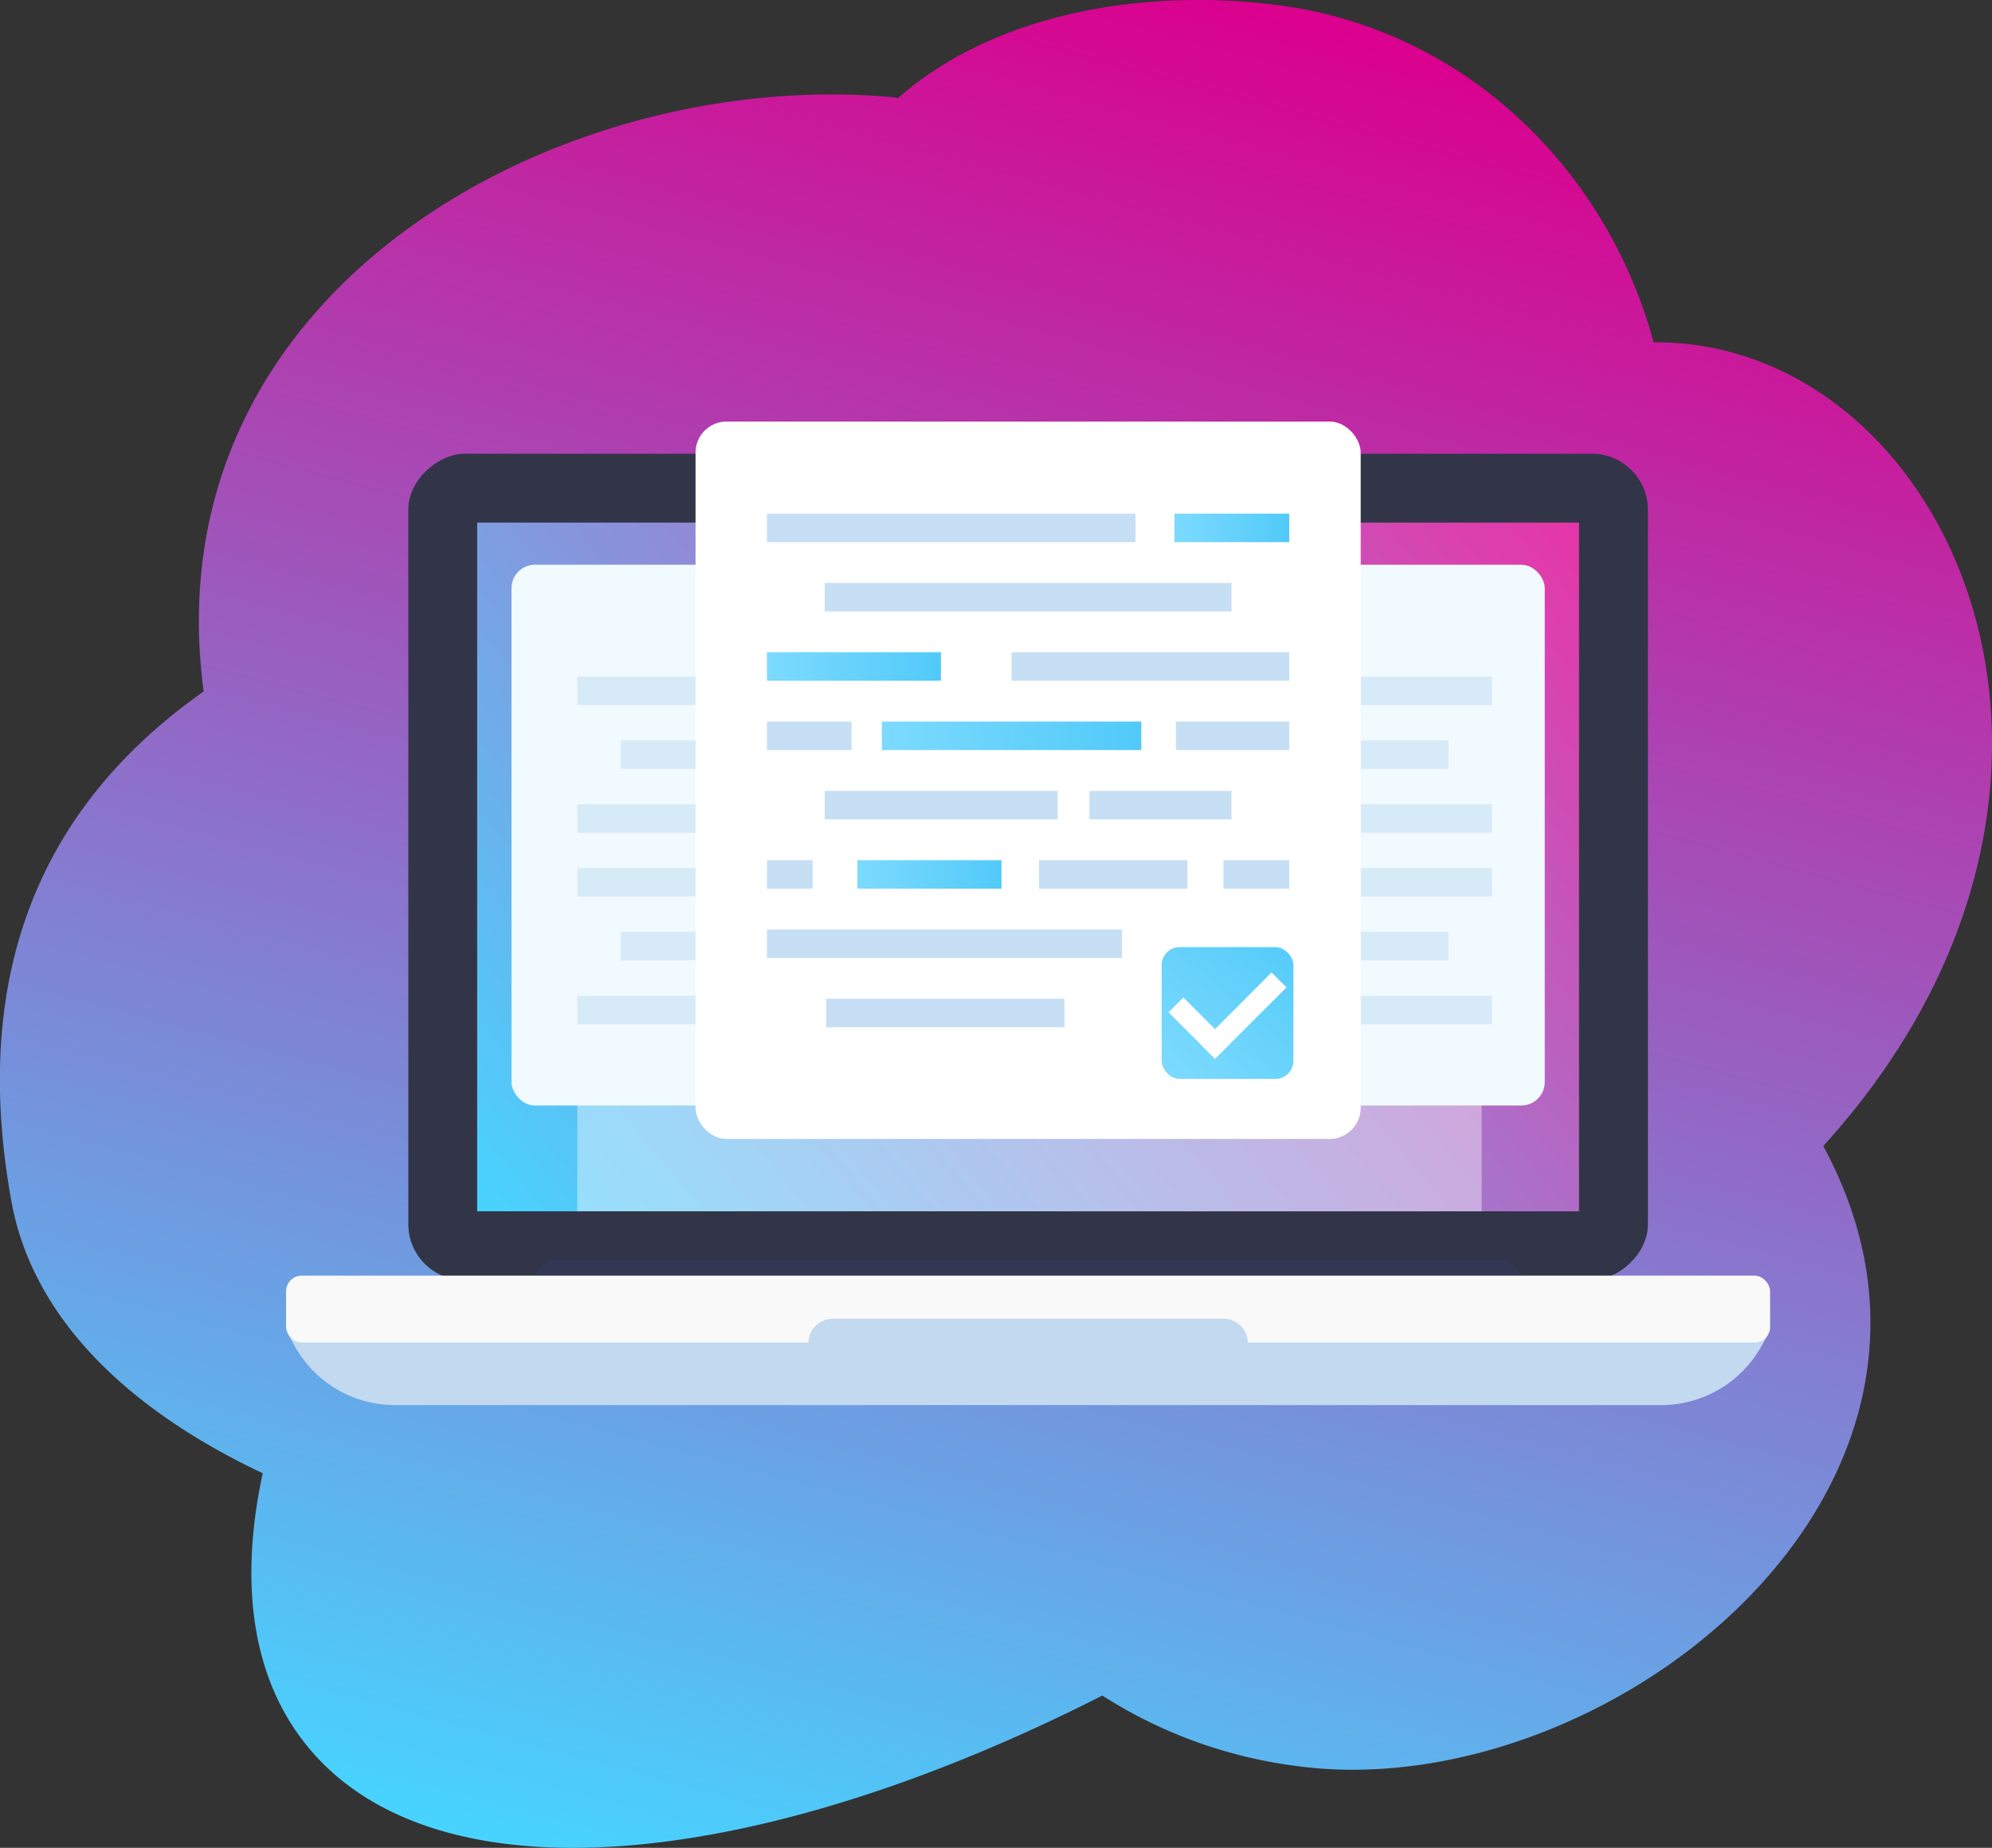 <svg xmlns="http://www.w3.org/2000/svg" xmlns:xlink="http://www.w3.org/1999/xlink" viewBox="0 0 334.22 310"><rect x="0" y="0" width="334.22" height="310" fill="#333333" stroke="none"/><defs><style>.cls-1{fill:url(#linear-gradient);}.cls-2{fill:#323548;}.cls-3{fill:url(#linear-gradient-2);}.cls-4{fill:#344182;opacity:0.2;}.cls-5{fill:#c2d9ef;}.cls-6{fill:#f9f9f9;}.cls-11,.cls-7{fill:#fff;}.cls-7{opacity:0.4;}.cls-8{fill:#f0faff;}.cls-9{opacity:0.6;}.cls-10{fill:#c6dff4;}.cls-12{fill:url(#linear-gradient-3);}.cls-13{fill:url(#linear-gradient-4);}.cls-14{fill:url(#linear-gradient-5);}.cls-15{fill:url(#linear-gradient-6);}.cls-16{fill:url(#linear-gradient-7);}</style><linearGradient id="linear-gradient" x1="124.44" y1="320.65" x2="210.58" y2="-0.84" gradientUnits="userSpaceOnUse"><stop offset="0" stop-color="#47d4ff"/><stop offset="1" stop-color="#db008e"/></linearGradient><linearGradient id="linear-gradient-2" x1="89.81" y1="214.83" x2="255.19" y2="76.06" gradientUnits="userSpaceOnUse"><stop offset="0" stop-color="#47d4ff"/><stop offset="1" stop-color="#e635a8"/></linearGradient><linearGradient id="linear-gradient-3" x1="128.68" y1="111.81" x2="157.87" y2="111.81" gradientUnits="userSpaceOnUse"><stop offset="0" stop-color="#7ddafe"/><stop offset="1" stop-color="#51caf9"/></linearGradient><linearGradient id="linear-gradient-4" x1="147.96" y1="123.44" x2="191.49" y2="123.44" xlink:href="#linear-gradient-3"/><linearGradient id="linear-gradient-5" x1="143.85" y1="146.69" x2="168.03" y2="146.69" xlink:href="#linear-gradient-3"/><linearGradient id="linear-gradient-6" x1="197.05" y1="88.56" x2="216.31" y2="88.56" xlink:href="#linear-gradient-3"/><linearGradient id="linear-gradient-7" x1="196.74" y1="180.93" x2="217.34" y2="156.38" xlink:href="#linear-gradient-3"/></defs><title>terms-condition-banner-img</title><g id="Layer_2" data-name="Layer 2"><g id="Layer_1-2" data-name="Layer 1"><path class="cls-1" d="M277.45,57.43c-7.85-29-31.7-52.72-63.56-56.64-22.74-2.8-47.31,1.68-63.2,15.65-.25,0-.49-.09-.74-.11C94.57,11.11,25.13,48.11,34.17,116,2.88,138-4,168.76,1.9,201.45c3.5,19.56,19.47,35,42.18,45.7-3.95,18.32-1.86,34.17,7.29,45.56,21.31,26.54,74.91,21.53,133.58-8.26a79,79,0,0,0,32.51,11.81c51.71,7.08,119.71-46.26,88.45-104C361,131.6,327.08,57.06,277.45,57.43Z"/><rect class="cls-2" x="103.17" y="41.45" width="138.65" height="207.98" rx="9.4" ry="9.4" transform="translate(317.94 -27.05) rotate(90)"/><rect class="cls-3" x="80.06" y="87.67" width="184.87" height="115.54"/><path class="cls-4" d="M251.47,219.61H93.53a4.12,4.12,0,0,1-4.12-4.12h0a4.12,4.12,0,0,1,4.12-4.12H251.47a4.12,4.12,0,0,1,4.12,4.12h0A4.12,4.12,0,0,1,251.47,219.61Z"/><path class="cls-5" d="M278.71,235.72H66.28a19.26,19.26,0,0,1-16.85-9.93l-1.05-1.9a.46.46,0,0,1,.4-.69H296.21a.46.46,0,0,1,.4.69l-1.05,1.9A19.26,19.26,0,0,1,278.71,235.72Z"/><rect class="cls-6" x="48" y="214" width="248.99" height="11.23" rx="2.63" ry="2.63"/><path class="cls-5" d="M205.25,229.47h-65.5a4.12,4.12,0,0,1-4.12-4.12h0a4.12,4.12,0,0,1,4.12-4.12h65.51a4.12,4.12,0,0,1,4.12,4.12h0A4.12,4.12,0,0,1,205.25,229.47Z"/><path class="cls-7" d="M103.69,114.77H241.77a6.83,6.83,0,0,1,6.83,6.83v81.61a0,0,0,0,1,0,0H96.86a0,0,0,0,1,0,0V121.61A6.83,6.83,0,0,1,103.69,114.77Z"/><rect class="cls-8" x="85.82" y="94.74" width="79.28" height="90.72" rx="3.93" ry="3.93"/><rect class="cls-8" x="179.9" y="94.74" width="79.28" height="90.72" rx="3.93" ry="3.93"/><g class="cls-9"><rect class="cls-10" x="96.86" y="134.92" width="153.47" height="4.78"/><rect class="cls-10" x="96.86" y="145.62" width="153.47" height="4.78"/><rect class="cls-10" x="96.86" y="167.04" width="153.47" height="4.78"/><rect class="cls-10" x="104.15" y="156.33" width="138.88" height="4.78"/><rect class="cls-10" x="96.86" y="113.5" width="153.47" height="4.78"/><rect class="cls-10" x="104.15" y="124.21" width="138.88" height="4.78"/></g><rect class="cls-11" x="116.7" y="70.72" width="111.6" height="120.35" rx="5.21" ry="5.21"/><rect class="cls-10" x="169.72" y="109.42" width="46.59" height="4.78"/><rect class="cls-12" x="128.68" y="109.42" width="29.19" height="4.78"/><rect class="cls-10" x="128.68" y="121.05" width="14.2" height="4.78"/><rect class="cls-13" x="147.96" y="121.05" width="43.53" height="4.78"/><rect class="cls-10" x="197.29" y="121.05" width="19.02" height="4.78"/><rect class="cls-10" x="138.37" y="132.68" width="39.09" height="4.78"/><rect class="cls-10" x="182.78" y="132.68" width="23.84" height="4.78"/><rect class="cls-14" x="143.85" y="144.31" width="24.18" height="4.78"/><rect class="cls-10" x="174.32" y="144.31" width="24.91" height="4.78"/><rect class="cls-10" x="205.27" y="144.31" width="11.04" height="4.78"/><rect class="cls-10" x="128.68" y="144.31" width="7.67" height="4.78"/><rect class="cls-10" x="128.68" y="155.93" width="59.58" height="4.78"/><rect class="cls-10" x="138.61" y="167.56" width="39.99" height="4.78"/><rect class="cls-10" x="128.68" y="86.17" width="61.84" height="4.78"/><rect class="cls-15" x="197.05" y="86.17" width="19.26" height="4.78"/><rect class="cls-10" x="138.37" y="97.8" width="68.26" height="4.78"/><rect class="cls-16" x="194.9" y="158.89" width="22.11" height="22.11" rx="3.03" ry="3.03"/><polygon class="cls-11" points="206.34 175.14 203.86 177.62 196.06 169.83 198.55 167.34 203.86 172.65 206.34 175.14"/><polygon class="cls-11" points="215.85 165.65 206.34 175.14 203.86 177.62 201.37 175.14 203.86 172.65 213.34 163.15 215.85 165.65"/></g></g></svg>